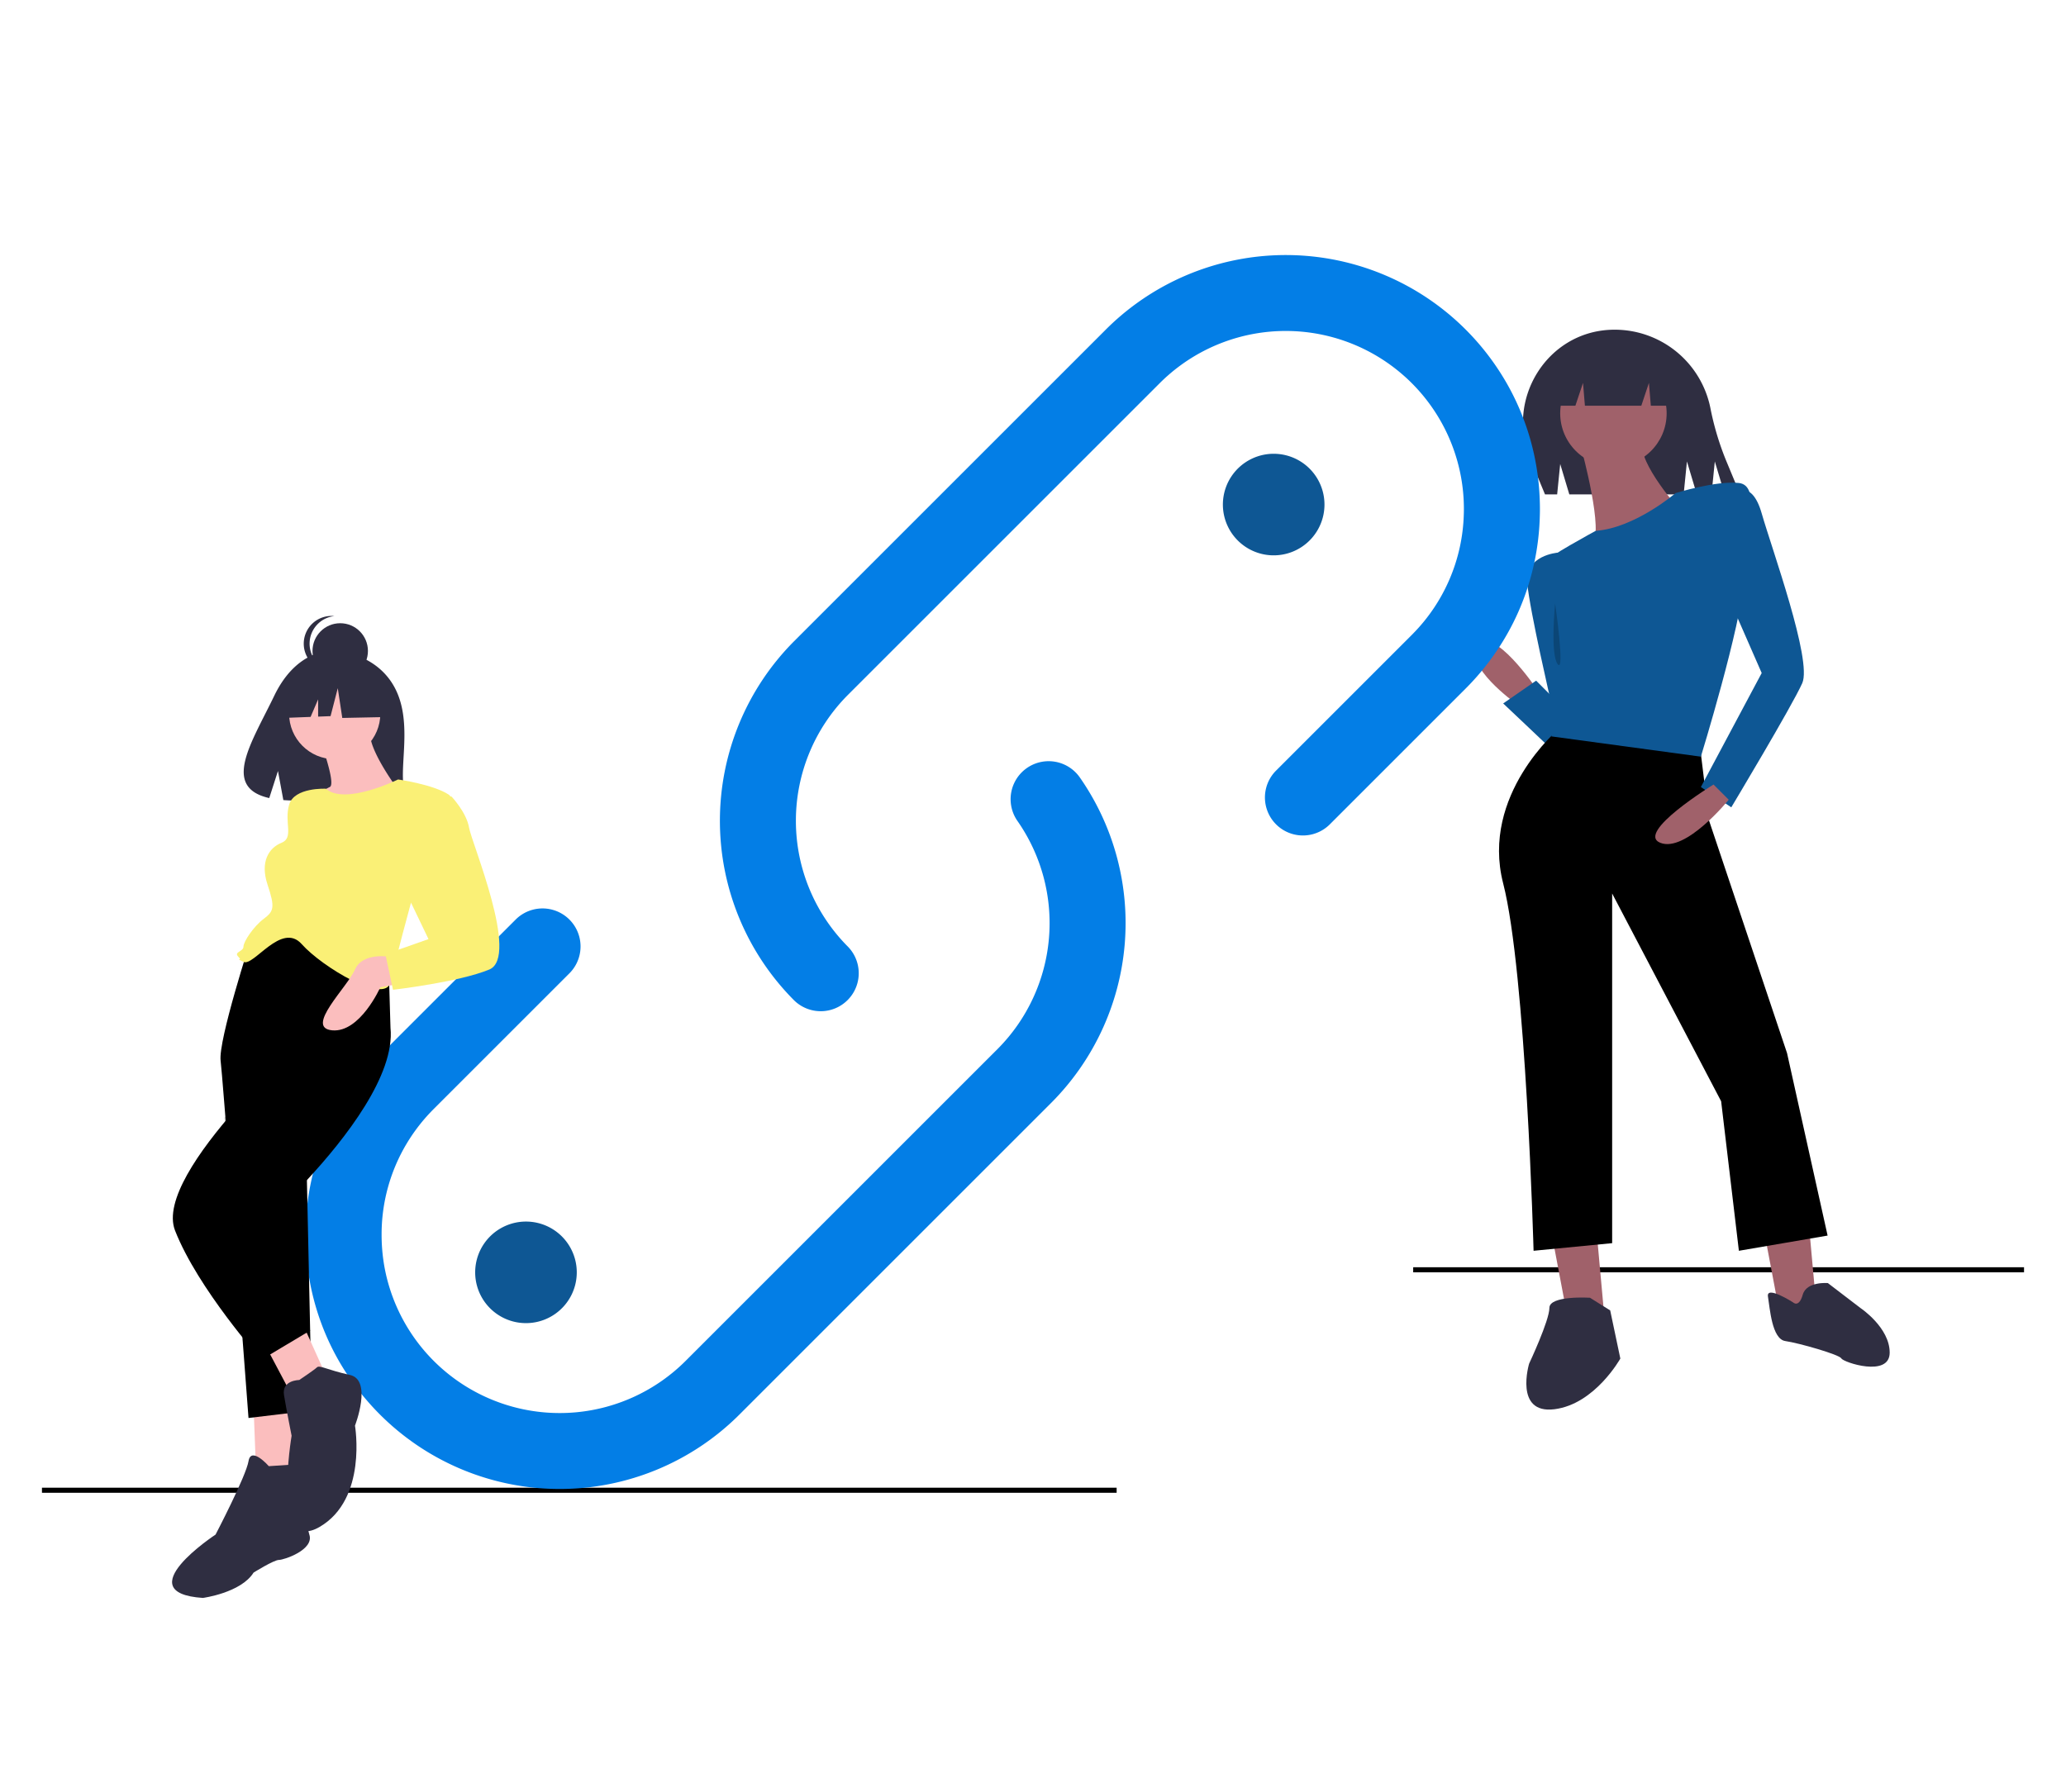 <svg xmlns="http://www.w3.org/2000/svg" xmlns:xlink="http://www.w3.org/1999/xlink" width="302" height="262" viewBox="0 0 302 262">
  <defs>
    <clipPath id="clip-Link_building">
      <rect width="302" height="262"/>
    </clipPath>
  </defs>
  <g id="Link_building" data-name="Link building" clip-path="url(#clip-Link_building)">
    <g id="Group_178" data-name="Group 178" transform="translate(-50.356 37.249)">
      <rect id="Rectangle_937" data-name="Rectangle 937" width="89.29" height="0.741" transform="translate(256.931 148.04)"/>
      <path id="Path_1634" data-name="Path 1634" d="M771.744,379.643l2.594,13.708,5.557,1.482-1.482-16.3Z" transform="translate(-494.901 -238.26)" fill="#a0616a"/>
      <path id="Path_1635" data-name="Path 1635" d="M855.744,379.643l2.594,13.708,5.557,1.482-1.482-16.3Z" transform="translate(-547.779 -238.26)" fill="#a0616a"/>
      <path id="Path_1636" data-name="Path 1636" d="M892.442,584.23s-5.928-.371-5.928,1.482-2.964,8.151-2.964,8.151-2.223,7.41,3.7,6.669,9.633-7.41,9.633-7.41l-1.482-7.039Z" transform="translate(-609.672 -431.732)" fill="#2f2e41"/>
      <path id="Path_1637" data-name="Path 1637" d="M982.12,581.3s-3.954-2.542-3.672-.847.565,6.214,2.542,6.5,7.909,1.977,8.191,2.542,7.061,2.825,7.061-.847-4.237-6.5-4.237-6.5l-4.8-3.672s-3.107-.282-3.672,1.695S982.12,581.3,982.12,581.3Z" transform="translate(-669.658 -428.121)" fill="#2f2e41"/>
      <path id="Path_1638" data-name="Path 1638" d="M871.843,332.055s-6.3-9.263-8.521-6.3,5.557,8.522,5.557,8.522Z" transform="translate(-596.943 -268.673)" fill="#a0616a"/>
      <path id="Path_1639" data-name="Path 1639" d="M881.04,350.754c-.37-.371-7.039-6.669-7.039-6.669l4.816-3.334,5.558,5.558Z" transform="translate(-603.917 -278.48)" fill="#0e5794"/>
      <path id="Path_1640" data-name="Path 1640" d="M887.911,290.25s-4.817.37-4.446,4.446,3.52,17.6,3.52,17.6L888.838,316S895.692,294.7,887.911,290.25Z" transform="translate(-609.862 -246.691)" fill="#0e5794"/>
      <path id="Path_1641" data-name="Path 1641" d="M887.245,221.887l1.334,4.446h16.71l.482-4.817,1.445,4.817h2.149l.482-4.817,1.445,4.817h2.26l-2.125-5.119a41.261,41.261,0,0,1-2.24-7.574,14.269,14.269,0,0,0-13.974-11.389h0q-.3,0-.588.012c-9.366.38-15.364,10.187-11.77,18.845l2.169,5.226H886.8Z" transform="translate(-608.825 -191.294)" fill="#2f2e41"/>
      <path id="Path_1642" data-name="Path 1642" d="M881.119,359.75s-11.485,9.633-8.151,22.6,4.446,53.722,4.446,53.722l11.485-1.112V383.833l15.932,30.381,2.594,21.859,12.968-2.223-5.928-26.676-11.4-34-1.2-9.81Z" transform="translate(-602.885 -290.441)"/>
      <circle id="Ellipse_185" data-name="Ellipse 185" cx="7.78" cy="7.78" r="7.78" transform="translate(278.42 15.402)" fill="#a0616a"/>
      <path id="Path_1643" data-name="Path 1643" d="M905,247.862s3.335,12.226,1.482,13.708,12.968-4.816,12.968-4.816-6.3-7.04-5.558-10Z" transform="translate(-623.431 -219.307)" fill="#a0616a"/>
      <path id="Path_1644" data-name="Path 1644" d="M909.873,264.149s-5.932,5.1-11.673,5.515c0,0-7.593,4.118-7.223,4.488s1.482,5.558,1.482,5.558,1.853,2.861,1.853,8.892c0,.741-2.594,11.115-2.594,11.115l21.859,2.964s5.928-19.266,6.3-25.935,2.594-13.708-.741-14.079S909.873,264.149,909.873,264.149Z" transform="translate(-614.596 -229.296)" fill="#0e5794"/>
      <path id="Path_1645" data-name="Path 1645" d="M956.817,265.945s2.593-2.223,4.075,2.964,7.41,21.489,5.928,24.823-10.374,18.155-10.374,18.155L952,308.923l8.892-16.672-5.187-11.856Z" transform="translate(-653.018 -231.093)" fill="#0e5794"/>
      <path id="Path_1646" data-name="Path 1646" d="M942.53,381.75s-11.485,7.039-7.781,8.521,10-6.3,10-6.3Z" transform="translate(-641.695 -304.29)" fill="#a0616a"/>
      <path id="Path_1647" data-name="Path 1647" d="M774,38.5v7.78h2.964l1.112-3.334.278,3.334H786.6l1.111-3.334.278,3.334h3.427V38.5Z" transform="translate(-496.322 -24.21)" fill="#2f2e41"/>
      <path id="Path_1648" data-name="Path 1648" d="M894.089,310.25s-.741,7.41.371,8.892S894.089,310.25,894.089,310.25Z" transform="translate(-616.41 -259.281)" opacity="0.2"/>
      <rect id="Rectangle_938" data-name="Rectangle 938" width="157.092" height="0.741" transform="translate(56.49 180.274)"/>
      <path id="Path_1649" data-name="Path 1649" d="M510.5,422.49l-45.579,45.579a37.156,37.156,0,0,1-52.544,0c-.615-.615-1.208-1.249-1.771-1.9a35.881,35.881,0,0,1-2.59-3.334,36.6,36.6,0,0,1-5.869-14.079q-.317-1.651-.478-3.335-.172-1.8-.174-3.623a37.33,37.33,0,0,1,1.378-10.085q.472-1.7,1.108-3.334a37.074,37.074,0,0,1,8.4-12.853l19.885-19.885a5.557,5.557,0,0,1,7.858,7.858L420.24,423.383a26.258,26.258,0,0,0-3.916,4.994,25.856,25.856,0,0,0-3.709,13.42,26.7,26.7,0,0,0,.248,3.623,25.348,25.348,0,0,0,.689,3.335,26.035,26.035,0,0,0,43.515,11.456l11.456-11.456L488.9,428.377l13.746-13.746a26.084,26.084,0,0,0,2.916-33.352,5.559,5.559,0,1,1,9.118-6.362A37.219,37.219,0,0,1,510.5,422.49Z" transform="translate(-306.478 -298.491)" fill="#037ee6"/>
      <path id="Path_1650" data-name="Path 1650" d="M684.835,209.929q0,.411-.011.823a36.983,36.983,0,0,1-3.086,14.079,35.872,35.872,0,0,1-1.667,3.334,37.258,37.258,0,0,1-6.117,8.036l-19.885,19.885a5.557,5.557,0,0,1-7.858-7.858l19.885-19.885c.059-.059.119-.119.174-.178a25.889,25.889,0,0,0,7.436-17.413c.011-.274.015-.548.015-.823q0-1.267-.119-2.512a26.011,26.011,0,0,0-7.506-15.9c-.4-.4-.8-.778-1.219-1.141a26.042,26.042,0,0,0-34.39,0c-.419.363-.823.745-1.219,1.141l-45.579,45.579a26.074,26.074,0,0,0,0,36.828,5.557,5.557,0,0,1-7.858,7.858,37.2,37.2,0,0,1,0-52.544l45.579-45.579a37.193,37.193,0,0,1,57.876,6.717,35.642,35.642,0,0,1,1.841,3.335,36.839,36.839,0,0,1,3.624,13.709Q684.833,208.668,684.835,209.929Z" transform="translate(-409.379 -172.75)" fill="#037ee6"/>
      <path id="Path_1655" data-name="Path 1655" d="M778.32,258.646a7.5,7.5,0,0,1-.148,1.48,7.425,7.425,0,1,1,.148-1.48Z" transform="translate(-534.357 -222.126)" fill="#0e5794"/>
      <path id="Path_1656" data-name="Path 1656" d="M483.32,561.646a7.5,7.5,0,0,1-.148,1.48,7.425,7.425,0,1,1,.148-1.48Z" transform="translate(-348.654 -412.865)" fill="#0e5794"/>
      <path id="Path_1671" data-name="Path 1671" d="M398.957,333.942c-2.833-4.786-8.437-5.009-8.437-5.009s-5.461-.7-8.964,6.591c-3.265,6.794-7.772,13.355-.725,14.945l1.273-3.961.788,4.256a27.562,27.562,0,0,0,3.015.052c7.546-.244,14.732.071,14.5-2.636C400.1,344.58,401.682,338.548,398.957,333.942Z" transform="translate(-291.117 -271.03)" fill="#2f2e41"/>
      <path id="Path_1672" data-name="Path 1672" d="M260.5,453.741l.371,9.633h6.669L267.169,453Z" transform="translate(-173.073 -285.138)" fill="#fbbebe"/>
      <path id="Path_1673" data-name="Path 1673" d="M390.936,441.861l-.674,2.242-8.736,29.021-.963,3.194L381.3,510.4l-9.263,1.111s-.271-3.579-.667-8.862c-.8-10.463-2.1-27.621-2.857-36.957-.278-3.453-.478-5.835-.552-6.421-.37-2.964,4.446-17.784,4.446-17.784l9.633-.741Z" transform="translate(-285.355 -341.43)"/>
      <path id="Path_1674" data-name="Path 1674" d="M362.985,648.086s-2.594-2.964-2.964-.741S355.2,658.09,355.2,658.09s-12.967,8.522-1.852,9.263c0,0,5.557-.741,7.41-3.705,0,0,2.964-1.852,3.705-1.852s5.187-1.482,4.446-3.705-.37-10.374-.37-10.374Z" transform="translate(-273.335 -470.962)" fill="#2f2e41"/>
      <path id="Path_1675" data-name="Path 1675" d="M265.5,424.705l3.335,6.3,5.187-2.593L270.687,421Z" transform="translate(-176.221 -264.994)" fill="#fbbebe"/>
      <path id="Path_1676" data-name="Path 1676" d="M373.02,506.279A50,50,0,0,1,369.5,490.9c5.365-5.995,11.856-12.6,11.856-12.6l7.781-.371,2.408-.185c.563,5.632-4.2,12.886-9.04,18.666A103.431,103.431,0,0,1,373.02,506.279Z" transform="translate(-286.334 -364.722)" opacity="0.2"/>
      <path id="Path_1677" data-name="Path 1677" d="M369.831,456.717s-23.712,20.748-20.377,29.27,12.6,18.9,12.6,18.9l7.156-4.271-6.786-15.736s2.845-2.523,6.307-6.261c5.635-6.083,12.906-15.384,12.218-22.268l-.371-12.6-6.3.741Z" transform="translate(-273.513 -343.319)"/>
      <path id="Path_1678" data-name="Path 1678" d="M395.161,613.435s-2.594,0-2.223,2.223,1.111,5.928,1.111,5.928-2.964,17.414,4.076,13.338,5.187-14.82,5.187-14.82,2.594-6.669-.741-7.41-4.446-1.482-4.817-1.112S395.161,613.435,395.161,613.435Z" transform="translate(-301.066 -448.907)" fill="#2f2e41"/>
      <circle id="Ellipse_186" data-name="Ellipse 186" cx="6.669" cy="6.669" r="6.669" transform="translate(92.614 60.417)" fill="#fbbebe"/>
      <path id="Path_1679" data-name="Path 1679" d="M403.482,360.75s2.964,7.78,1.852,8.151A16.651,16.651,0,0,0,402,371.124l3.7,3.334,9.633-5.187s-4.446-5.928-4.076-8.521Z" transform="translate(-306.793 -291.07)" fill="#fbbebe"/>
      <path id="Path_1680" data-name="Path 1680" d="M397.989,379.75s-7.753,3.822-10.545,1.355c0,0-4.645-.244-5.386,2.35s.741,4.816-1.112,5.557-3.149,2.779-2.038,6.113.926,3.89-.556,5-2.964,3.334-2.964,4.075-1.482.741-.741,1.482-.741,0,.741.741,5.557-5.928,8.521-2.593,12.226,8.892,12.967,5.557,2.964-11.486,2.964-11.486,7.781-14.449,5.558-15.931S397.989,379.75,397.989,379.75Z" transform="translate(-289.444 -303.031)" fill="#faf076"/>
      <path id="Path_1681" data-name="Path 1681" d="M418.216,449.584s-4.076-.741-5.187,1.852-7.41,8.521-3.334,8.892,7.04-6.3,7.04-6.3l4.075-.741Z" transform="translate(-310.782 -346.929)" fill="#fbbebe"/>
      <path id="Path_1682" data-name="Path 1682" d="M437.817,385.75l4.845.27s2.194,2.324,2.565,4.547,7.41,18.9,2.964,20.748-14.079,2.964-14.079,2.964L433,409.091l6.3-2.223-4.446-9.263Z" transform="translate(-326.307 -306.808)" fill="#faf076"/>
      <path id="Path_1683" data-name="Path 1683" d="M264.112,371.169l6.094,15.236L263,371.169l6.3-6.669Z" transform="translate(-174.647 -229.427)" opacity="0.2"/>
      <path id="Path_1684" data-name="Path 1684" d="M256.143,427.766,258.684,431h-1.853Z" transform="translate(-170.33 -269.253)" opacity="0.2"/>
      <circle id="Ellipse_187" data-name="Ellipse 187" cx="4.052" cy="4.052" r="4.052" transform="translate(96.036 53.875)" fill="#2f2e41"/>
      <path id="Path_1685" data-name="Path 1685" d="M401.637,319.266a4.052,4.052,0,0,1,3.625-4.029,4.052,4.052,0,1,0,0,8.059A4.052,4.052,0,0,1,401.637,319.266Z" transform="translate(-306.027 -262.405)" fill="#2f2e41"/>
      <path id="Path_1686" data-name="Path 1686" d="M287.128,163.562l-5.537-2.9-7.646,1.186-1.582,6.987,3.938-.152,1.1-2.567v2.525l1.817-.07,1.054-4.086.659,4.35,6.459-.132Z" transform="translate(-180.542 -101.111)" fill="#2f2e41"/>
    </g>
  </g>
</svg>
